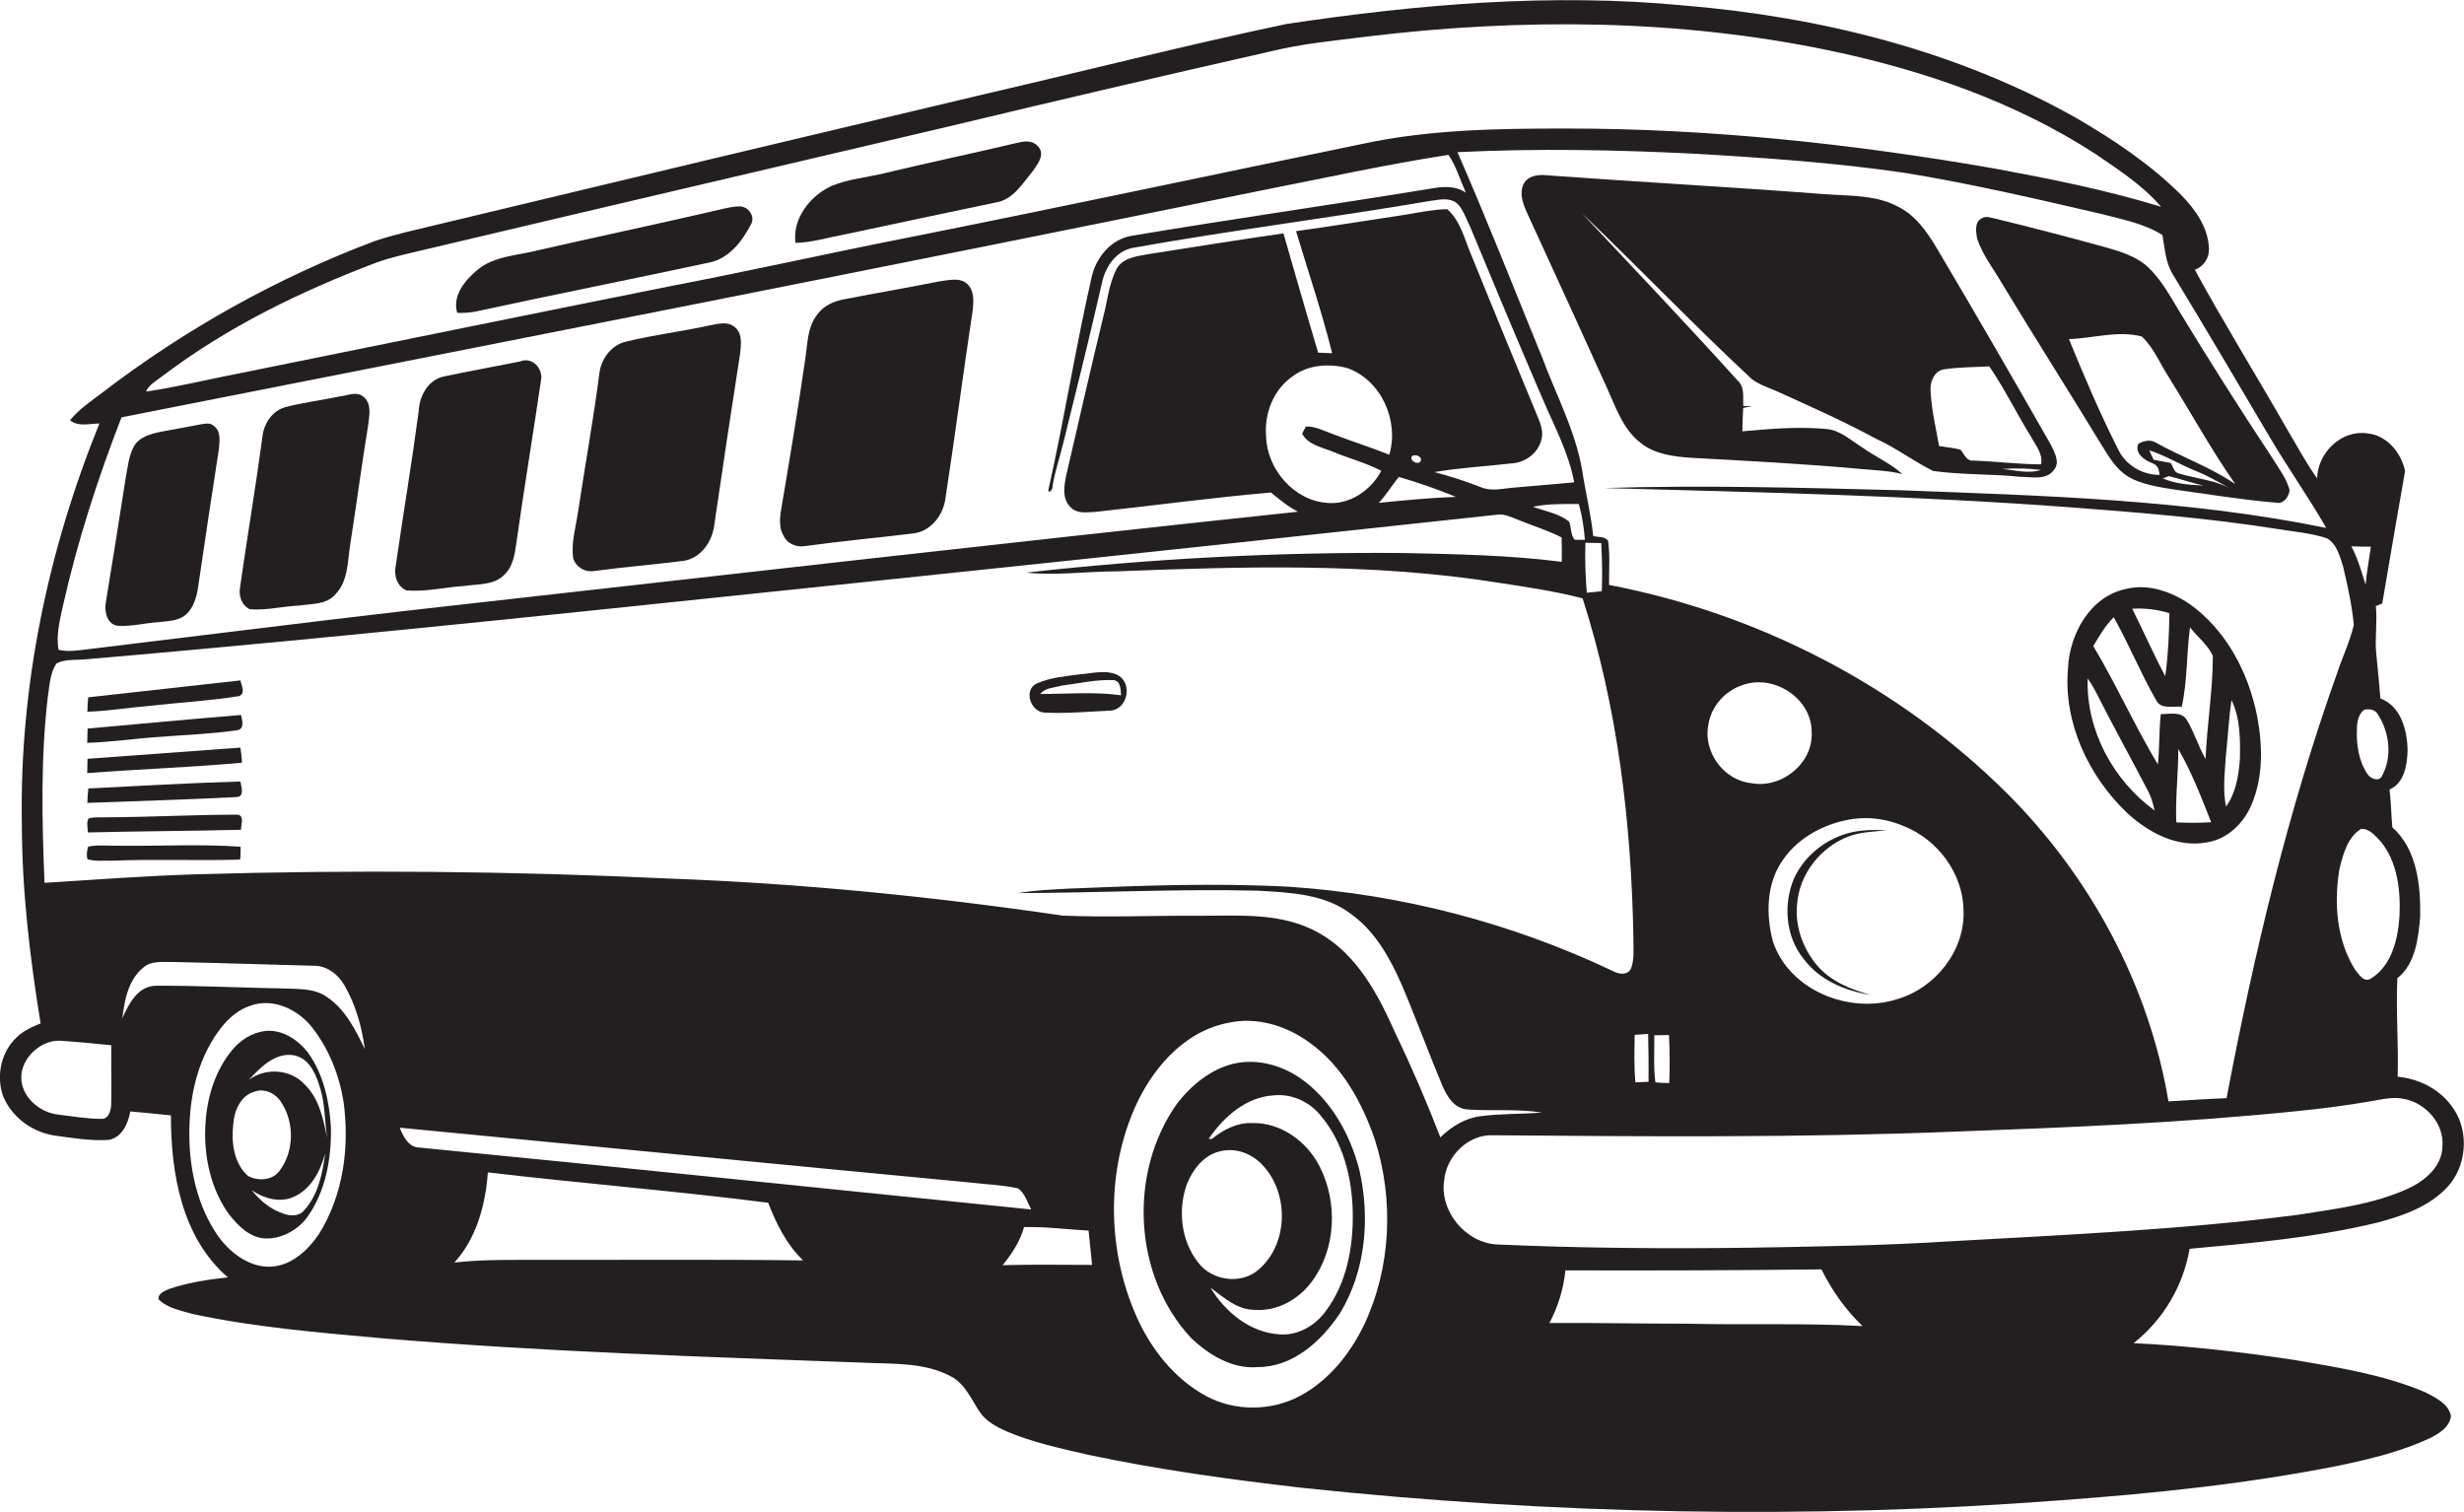 <?xml version="1.0" encoding="utf-8"?>
<!-- Generator: Adobe Illustrator 19.2.0, SVG Export Plug-In . SVG Version: 6.00 Build 0)  -->
<svg version="1.1" id="Layer_1" xmlns="http://www.w3.org/2000/svg" xmlns:xlink="http://www.w3.org/1999/xlink" x="0px" y="0px"
	 viewBox="0 0 1760.1 1080" style="enable-background:new 0 0 1760.1 1080;" xml:space="preserve">
<style type="text/css">
	.st0{fill:#231F20;}
</style>
<title>biseeise_Bus_flat_black_logo_White_background_50a57171-d323-465a-9a2c-89f3448c947b</title>
<path class="st0" d="M63.1,563.2c-0.4,3.4-0.6,6.9-0.7,10.3c35.7-1.4,71.4-2.3,107-4.2c5.4-0.7,2.9-7.6,2.3-11.1
	C135.5,559.3,99.3,561.3,63.1,563.2z"/>
<path class="st0" d="M1519.8,581c15.1,13.8,35.6,24.7,56.6,20.7c14.6-2.2,26.3-13.6,31.9-26.9c8.5-19.9,8-42.4,4-63.4
	c-6.2-31.1-22.1-61.5-48.4-80.1c-13-8.7-29.3-14.5-44.9-10.7c-26,5.2-40.8,32.4-41.8,57.1C1473.9,516.6,1492.1,554.7,1519.8,581z
	 M1554.6,587.4c-0.8-17.5,1.5-34.9,1.4-52.4c9.6,16.6,16.5,34.6,23.5,52.3C1571.2,587.8,1562.9,587.8,1554.6,587.4L1554.6,587.4z
	 M1590,540.1c1.4-13.4,2.1-26.8,4-40.1c6.4,13.1,6.3,28.3,6,42.6c-1,11.6-2.8,23.9-9.9,33.5C1587.7,564.3,1589.2,552.1,1590,540.1
	L1590,540.1z M1549.7,438c-0.3,15-0.9,30.1-3,45c-8.4-15.8-15.6-32.2-23.6-48.2C1532.1,434.3,1541.1,435.3,1549.7,438z
	 M1509.9,440.9c10.9,19.3,19.2,40,30.3,59.2c3.3,6.9,12.2,4.1,18.3,4.7c4.1-18.6,3.3-37.8,5.9-56.7c5.2,6.9,12.9,12.5,16.3,20.5
	c0,24.6-4.2,48.9-5.2,73.5c-5.2-8.9-8-19-13.4-27.8c-3.7-6.4-12.4-4.2-18.6-4.2c-1.3,11.9-0.8,24-2.1,35.9
	c-16.5-27.5-29.6-56.9-46.1-84.5C1499.6,454.3,1503.8,446.9,1509.9,440.9L1509.9,440.9z M1497.8,495.6c12,23.7,24.9,46.8,37.1,70.4
	c2.1,4.1,3.1,8.5,4.2,12.9c-29.6-21.4-49.1-57.5-47.8-94.3C1493.7,488.1,1495.9,491.8,1497.8,495.6L1497.8,495.6z"/>
<path class="st0" d="M62.5,542c-0.1,3.4-0.1,6.8-0.2,10.2c36.8-2.8,73.7-4.1,110.5-7.4c-0.1-3.6-0.5-7.2-1.1-10.8L62.5,542z"/>
<path class="st0" d="M169.7,581.9c-31.5,0-63.1,1.8-94.7,1.9c-3.9,0.2-8-0.4-11.8,0.9c-1.6,3.1-0.5,6.6-0.4,9.9
	c36.4-0.9,72.8-1,109.3-1.9C172.1,589.4,174.8,582.5,169.7,581.9z"/>
<path class="st0" d="M86.4,604.1c-7.8,0.2-15.7-0.9-23.4,0.6c-1,2.9-1.2,6-0.6,9c5.5,1.7,11.5,0.9,17.2,1.1
	c30.6-1.3,61.3,0.1,91.9-0.8c0.4-3.1,0.5-6.1,0.3-9.2C143.4,602.8,114.8,604.4,86.4,604.1z"/>
<path class="st0" d="M220.4,752.4c-7.8-10.4-21.1-18.9-34.6-15.3c-9,2.1-16.6,8.1-21.9,15.4c-11.5,15.1-16.5,34.1-17.3,52.9
	c-0.8,21.5,4.1,44,16.8,61.7c6.5,8.3,14.9,17,26.1,17.5s23.4-5.9,30.2-15.5c13-18.4,17.1-41.6,16.7-63.8
	C235.3,786.8,231.2,767.8,220.4,752.4z M166.6,803.2c0.6-9.5,5.1-20.6,15.1-23.4c7.2-2.8,15.4,1.3,19.2,7.6
	c9.4,14.1,9.3,34.6-0.8,48.3c-4.8,7.5-15.8,8.3-23,4.2C166.9,830.8,165.2,816,166.6,803.2L166.6,803.2z M217.3,864.5
	c-4,4.8-11.1,4.2-16.3,1.8c-8.6-3-15.5-9.2-21.2-16.1c8.7,5.8,20.1,9.3,30.2,4.6c12.4-5.6,18.9-18.5,22.3-31
	C230.4,838.2,227.3,853.5,217.3,864.5L217.3,864.5z M217.8,774.8c-10.1-11.3-28.2-12.4-40.2-3.4c8.5-8.9,18.9-20,32.5-17.6
	c11.7,2.4,16.2,15,19.1,25.2s2.8,22.7,4.5,34C230.9,799.3,228.1,784.8,217.8,774.8L217.8,774.8z"/>
<path class="st0" d="M62.6,520.4c-0.1,3.4-0.2,6.8-0.3,10.2c17.1-0.5,34-3.1,51.1-4.2c18.6-1.5,37.4-2.1,55.9-4.8
	c5.6-0.7,3.7-7.2,2.9-10.9C135.7,513.7,99.2,517.1,62.6,520.4z"/>
<path class="st0" d="M1732.5,994.5c-29.7-12.6-61.9-17.7-93.5-23.1c-38.1-5.7-76.4-10.2-114.9-12c21.2-16.8,35.4-40.8,40-67.4
	c44.8-4.1,89.8-8,133.6-18.6c18.4-4.8,37.6-11.4,50.8-25.8s15.5-38.6,4.4-55.2c-8.7-13.6-24.2-21.9-40.2-23.3
	c0.7-23.5-1.3-47-0.2-70.4c13-10.3,14.9-28.4,16.3-43.8c0.4-22.3-2.2-48.2-19.9-64c-0.8-9-0.9-18.1-2-27
	c10.6-4.5,12.6-17.5,12.9-27.8c-0.2-14.2-4.6-31.7-19.4-37.2c-0.9-10.7-1.9-21.5-3-32.2s0.9-22.5-0.3-33.8l4.6-1.8
	c5.3-31.6,10.8-63.2,16.3-94.7c-2.8-13.2-13.1-25.6-27.2-26.9c-18.5-2.5-35.3,14-35.6,32.2c-8.1-11.2-14.5-23.5-21.6-35.3
	c-21.7-38-44.8-75.2-65.8-113.7c6.4-2.3,10.5-8.6,10.1-15.4c-0.6-14.9-9.8-27.8-19.9-38.1c-22.1-22-48.3-39.5-75.2-55.1
	c-85.1-47.9-182-71.9-278.9-80.1c-95.2-9.2-191.1-1-285.3,13.2c-72.1,15.2-143.5,33.4-215.2,50c-130.9,31-261.8,62.2-392.5,93.6
	c-14.4,3.5-28.9,6.6-43,11.3c-70,26.4-135.7,63-195,108.5c-8,6.1-16.5,11.7-22.9,19.6c5.9,4.8,14.1,2.4,21,2.3
	C34.4,392.7,13.9,490,15.6,587.6c0,48.1,5.7,96,13.4,143.4c-6.8,2.8-13.7,5.9-18.7,11.6c-9.8,10.3-12.7,26.1-8.4,39.5
	c5.9,15.5,20.8,26.5,37,29c12.9,1.7,25.8,4,38.9,3.1c9.4-1.8,13.8-11.8,15.3-20.3c9.7,0.8,19.3,1.8,29,2.8
	c-0.1,41.2,7.8,87.5,40.7,115.7c-14.1,1.5-28.3,3.7-41.8,8.2c-3.1,1.4-8.4,3.2-7.7,7.5c6.5,6.5,16,8,24.5,10.5
	c44.4,9.5,89.8,13.2,135,17.3c114.1,9.6,228.6,13.2,343,17.4c21.5,1.1,44.4-0.6,64,10.1c9.7,5.4,14,16,19.9,24.9
	c4.6,7,12.3,11,19.8,14.3c18.5,7.8,38.2,12,57.7,16.5c50.4,10.7,101.6,17.7,152.7,23.6c179.6,19.1,361,22.7,541.1,9
	c67.2-4.9,134.4-11.8,200.5-25c21.8-4.6,43.7-9.9,64-19.3c6.6-3.3,14.4-7.9,15.3-16C1749,1002.5,1739.7,998.3,1732.5,994.5z
	 M1714,654.7c-1.1,16.2-5.5,35-20.3,44.2c-5.2,3.4-8.9-3.3-11.7-6.7c-13.1-21.3-14.9-47.7-10.8-71.9c2.6-10.3,5.7-22.2,15.3-28.2
	c5.9-0.5,9.9,4.7,13.7,8.5C1712.7,615.4,1714.9,636,1714,654.7z M1698.3,509.8c8.5,12.8,10.8,30.6,3.3,44.3
	c-1.9,4.6-8.3,2.2-10.4-1.1c-6.4-9.4-8.1-21.4-7.6-32.6c0.1-4.8,1.1-10.2,5.1-13.4C1692.1,506.2,1696.2,506.6,1698.3,509.8
	L1698.3,509.8z M1693.6,390.6c-1.3,9-3,17.9-3.8,27c-2.9-9.3-5.6-18.8-10.2-27.4c4.6,0.2,9.3,0.3,14,0.3L1693.6,390.6z
	 M1552.3,196.3c23.2,38.3,46,76.8,68.7,115.4c13,22.1,27.9,43.1,40.7,65.4c-99.7-20.4-201.9-23-303.3-26.9
	c-70.8-1.8-141.7-3.8-212.6-1.6c111.2,3,222.6,5.5,333.6,13.8c49,3.7,98,7.7,146.5,15.3c12.1,2.1,24.6,2.9,36.3,6.8
	c7.2,4.1,9.2,13,11.6,20.4c3.2,13.7,6.3,27.5,7.6,41.5c-2.8,11.9-8.2,23-12,34.6c-35.2,98.6-59.4,200.7-78.9,303.4
	c-13.8,0.5-27.7,1.5-41.5,2.3c-14-83.2-55.9-160.8-115.5-220.2c-77-76.6-177.6-128.3-284.1-148.7c-0.1-10.5,0.8-21.2-0.7-31.6
	c-2.5-3.2-7.1-2.4-10.6-3.3c-1.5-14.1-4.7-27.9-7.1-41.9c-4.1-30.6-19.1-57.9-29.7-86.5c-19.9-48.6-39.1-97.6-60.2-145.8
	c56.4-2.8,113-1.7,169.4,1.1c50.2,2.9,100.5,6.4,150.3,13.7c47.3,7.7,94,18.6,140.6,29.4c14.7,3.9,30.2,6.7,43.3,15
	C1546.4,177.6,1546.9,187.8,1552.3,196.3z M1273.4,614.5c9.5-14.1,24.9-23.4,41.2-27.7s31.3-2.7,45.6,3.4
	c24.1,9.6,42.1,33.9,42.4,60.1c1.2,28.8-20.3,55.6-47.5,63.4c-33.9,10.9-76.8-6.1-88.6-41C1261.4,653.6,1261.6,631.3,1273.4,614.5z
	 M1251,559.4c-19.6-2-34.5-22.2-30.7-41.6c1.9-13.1,11.8-24.3,24.3-28.4c22.2-8.2,49.4,9.2,49.5,33.2
	C1295.6,545.1,1272.6,563.5,1251,559.4z M1181.7,739.5l10.5-0.2c0.6,11.4,0.6,22.9,0.2,34.3c-3.3-0.1-6.6-0.1-9.9-0.5
	C1181,762,1181.9,750.7,1181.7,739.5L1181.7,739.5z M1177.7,772.7l-9.5,0.4c-1-11.3-0.7-22.6-0.5-33.9l9.6-0.7
	c0.3,11.3,0.4,22.7,0.3,34.1L1177.7,772.7z M1144.2,422.3l-10.7,1.1c-1-11.9-1.4-23.8-1-35.7l11.3,0.2c0.6,11.3,0.9,22.8,0.4,34.3
	V422.3z M1132.1,385.6h-7.2c-3.2-3.4-2.3-9-4.1-13.1c-7.4-5.8-17.1-7.4-25.8-10.5c10.8-2.3,21.9-2,32.8-2c2.3,8.3,3.7,16.8,4.3,25.4
	V385.6z M116.6,268.2c46.1-34.9,98.6-60.3,152.4-80.7c10.9-3.9,22.3-6.3,33.6-9c125.2-29.7,250.4-58.8,375.7-88.3
	c76.2-18.3,152.5-36.1,229-53.4c23-5.7,46.6-7.8,70.1-10.8c109.3-13.1,221-12.5,329.1,10c67,14,133,36.7,190.7,74.2
	c16.4,11.3,33.5,22.2,46.5,37.5c-38.7-11.9-78.4-19.8-118.2-27.2c-101.4-17.7-204.2-28.8-307.2-28.7c-48.7,0-97.9,0.7-145.7,11.1
	c-106.3,21.9-212.5,44.6-318.9,65.8c-58.4,11.4-116.4,24.5-174.8,35.7c-102.4,20.5-204.7,41.4-307.1,62.1
	c-22.5,4.3-44.8,9.9-67.5,13.2C106.7,274.3,112.3,271.7,116.6,268.2z M45.2,431.7c10.3-45.6,24.7-90.1,41.6-133.6
	c271.8-53.6,543.6-106.9,815-162.2c44.2-8.7,88.3-18.4,132.9-25.3c5.6,8.3,8.3,18.1,12.5,27.1c-7.5-5.3-17-4.5-25.6-2.9
	c-71,11.6-142.2,21.7-213.1,33.6c-14.5,2.3-25.1,14.9-28.5,28.6c-11.6,50.7-19.7,102.2-31.1,152.9c-0.1,3.5,3.4-0.7,2.9-2.2
	c1.6-10.7,5.3-21,7.8-31.5c9.4-38,18.9-76.1,27.6-114.3c2.4-11.3,9.8-22.3,21.7-24.8c70.7-12.7,142-21.5,212.8-33.6
	c5.6-0.7,11.7-2.3,17.1,0.4s8.3,12,11.5,18.4c16.8,40.6,33.8,81.2,51.2,121.6c8.5,19.9,19,39.2,23,60.6c-14.8,1.5-29.6,2.5-44.4,3.9
	c-7.4,0.7-15.3,2.7-22.4-0.5c-10.8-4.2-21.8-7.7-33-10.7c18.5-3.2,37.3-4.1,56-6.3c8.7-0.8,16.8-6.5,19.8-14.9s-0.7-14.4-3.2-21
	c-15.7-37.8-31.2-75.6-46.6-113.5c-4.7-11.1-7.5-23.8-16.9-32.1c-9.9,0.2-19.7,2.2-29.4,3.9c-26.2,3.9-52.4,8.2-78.6,11.8
	c8.7,29,18.5,57.8,25.8,87.2l-10-0.4c-8.5-28.4-16.6-56.8-24.8-85.2c-32.4,4.6-64.6,9.9-96.9,14.9c-8.3,1.5-18.2,2.6-22.5,10.9
	c-5.3,10.4-6.3,22.2-9.2,33.4c-9.1,37.4-17.6,75-26.3,112.5c-1.7,7.9-3.7,17.8,3,24c4.3,4.7,11.3,3.5,17,3.3
	c42-4.5,83.9-10.3,126-13.9c6.1,5,12.2,10.1,19.3,13.7c-213.7,22.7-427.2,47.2-640.8,71.2c-74.2,8.6-148.4,18-222.5,26.9
	c-7.3,0.8-14.8,2.3-22.1,0.5C39.9,453.2,42.9,442.3,45.2,431.7z M952.4,322.8c11.4,4.7,23.4,7.8,34.3,13.5
	c-7.4,13.9-22.6,24.5-38.8,22.9c-23.7-1.7-42.9-24.2-43.5-47.5c-1.4-16.2,5.2-33.3,18.7-42.7c11-8.5,26.2-9.6,39.3-6.1
	c24.3,8.6,37.2,37.8,30,61.9c-12.9-5.2-26.1-9.3-39.1-14.3c-6.7-2.3-13.1-6-20.4-5.9l-2.8,5.1C934.5,318,944.5,319.4,952.4,322.8z
	 M999.3,340.7c13.8,4,27.4,8.7,40.7,14.2c-18.4,0.7-36.8,2.4-55.1,4.3c5.3-5.7,9.4-12.5,14.3-18.5L999.3,340.7z M1008.6,325.9
	c2.2-2,7.9,0.4,6.2,3.5s-8.2-0.2-6.3-3.5H1008.6z M79.4,789.8c-0.4,3.9-1.8,9.2-6.5,9.4c-10.6,0-21-1.8-31.5-3.1
	c-13.2-1.5-26.3-12.7-26.2-26.7s14.4-27.1,28.6-26c11.9,0.9,23.8,1.9,35.7,3.2C79.3,761,79.8,775.4,79.4,789.8z M227.8,881.5
	c-8.1,12-20.6,23.4-35.9,23.3s-29.2-11.3-37.5-23.9c-15.8-24.1-20.6-54-18.8-82.3c1.4-23.2,8.2-46.8,22.9-65.2
	c5.4-6.7,12.2-12.4,20.5-15.1c16.2-5.7,33.8,2.7,43.9,15.5c12,15.3,19.4,34,22.5,53.1C249.8,819.2,245.3,853.6,227.8,881.5
	L227.8,881.5z M233.5,712.1c-9.5-6.7-21.7-5.5-32.8-6.1c-29.9-0.5-59.8-2.1-89.7-1.9c-12.8,0.5-19,13-23.6,23.2
	c1.5-12.9,4.3-27.6,15-36.2c5.4-4.8,13-3.9,19.7-4c33.7,0.7,67.4,1.8,101.2,2.7c9.8-0.4,18.1,5.9,22.8,14.1
	c8,13.8,12.4,29.7,14.5,45.4C253.9,735.5,246.6,720.9,233.5,712.1L233.5,712.1z M389.2,899.9c-21.5,0.1-43.1-0.5-64.6,1.9
	c15.9-17.5,22.2-41.3,23.9-64.4c66.7,7.9,133.6,13.2,200.2,21.7c5.9,15.1,13.2,29.9,25,41.2C512.2,899.5,450.7,900,389.2,899.9z
	 M299.7,819.7c-7.9-0.1-11.6-7.9-14.2-14.2c136.4,13,272.7,26.4,409.1,39.3c10.8,1.3,21.8,1.6,32.5,4c5.1,3.5,6.7,9.9,9.5,15.1
	C591,849.2,445.4,833.9,299.7,819.7z M716.2,903.7c6.6-8.1,12.5-17,15.3-27.2c15.4-0.4,30.8,1.7,46.1,2.5c0.8,8.1,1.6,16.3,2.5,24.5
	C758.8,903.5,737.5,903.1,716.2,903.7z M974.5,946.1c-10,20.8-25.3,40-45.9,51s-46.6,11.1-67.2,0c-22.9-12.5-39.7-34.1-50-57.7
	c-19.8-45.5-21.2-99.1-2.1-145.1c12.2-29.3,35.4-57.4,68-63.7c20.6-4.6,42.2,2.2,58.8,14.6c22.8,16.5,36.9,42.4,45.9,68.5
	C995.8,856.7,993.8,905.1,974.5,946.1L974.5,946.1z M996.9,738.3c-12.2-27.4-27.1-56.1-54.2-71.6s-57.7-12.4-86.9-12.6
	c-32.2-0.2-64.5,1.3-96.8-0.1c-93.5-13.7-187.7-23.1-282.2-26.5c-112.1-5.3-224.2-6.3-336.5-3c-36.2,1.1-72.4,3.8-108.5,6.1
	c-1.8-44.1-2.8-88.5,2.3-132.4c1.3-8.2,1.5-17.1,6.2-24.3c6.5-3.4,14.3-2.2,21.3-3C263,453.7,464,431.6,665,410.8
	c134.7-14.1,269.3-28.5,403.9-43.1c5.3-0.9,10.2,1.5,15,3.4c10.5,4.3,21.5,7.6,31.6,12.8c0.2,5.8,0.2,11.6,0.1,17.4
	c-37.8-4.8-75.9-5.5-113.9-6.3c-89.7-0.7-179.4,4-268.6,14c21.5,2.3,43.1-0.9,64.7-0.9c91-3.5,182.8-6.2,273.1,8.2
	c19.9,3.1,40,6,59.6,11.1c25.2,78.5,34.9,161.1,36.3,243.2c-0.1,6.7,0.7,13.6-1.3,20.1s-9.3,5.3-13.8,2.7
	c-72.4-34.3-150.7-54.6-230.6-60c-52.4-2.8-104.9-0.9-157.2,1.3c-12.2,0.7-24.5,1.1-36.7,3.2c57.1-0.1,114.1-3.1,171.2-1.7
	c22.9,1.3,48.1,2.2,67,16.9c16.9,12.2,27.3,30.9,35.6,49.6c10.1,23.6,18.9,47.8,28.8,71.5c3.4,8.3,8.8,18,19,18.3
	c17.5,1.2,35.2-0.6,52.6,2.2c-14.7,1.1-29.5,0.7-44.1,2.6c-11,1.5-20.6,7.5-28.4,15.1C1019.2,787.3,1008.6,762.6,996.9,738.3
	L996.9,738.3z M1205.9,945.5c-33,0-66.1-0.7-99.1-0.5c6.2-11.7,10.1-24.5,11.4-37.6c60.9,0.2,121.9,0,182.9-0.7
	c7.5,15,17.2,28.9,29.4,40.5C1288.9,944.9,1247.4,946.5,1205.9,945.5L1205.9,945.5z M1392.1,886.7c-47,3-94.2,3.7-141.3,4.5
	c-60.5,0.8-121,0.4-181.4-2.3c-22.3-1.1-41.2-23.6-37.8-45.8c1.6-17.5,17.4-33.2,35.4-32.2c109.8,0.9,219.8,1.8,329.6-2.6
	c81.7-3,163.4-6.3,244.8-14.7c17.6-1.8,35.2-4,52.7-7.1c7.7-1.3,15.6-3.3,23.5-1.5c15.3,3,28.4,17.7,27.1,33.8
	c-0.2,14.3-12.5,24.7-24.6,30.2c-24.7,11.3-52,14.5-78.5,18.7C1558.7,878.4,1475.3,882,1392.1,886.7L1392.1,886.7z"/>
<path class="st0" d="M63,498.1c-0.3,3.4-0.5,6.9-0.6,10.3c15.5-0.6,30.7-3.1,46.2-4.4c20.8-2.3,41.7-3.5,62.3-6.8
	c4.8-2.3,1.4-7.6,0.9-11.2C135.5,490,99.2,494.1,63,498.1z"/>
<path class="st0" d="M1415.5,156c-5.2,2.7-4,9.7-3.2,14.4c3.8,11.5,11.4,21.2,17.5,31.6c23.4,38.7,47.7,76.9,71.2,115.5
	c5.3,8.5,10.5,17.7,19.3,23s21.8,7.5,33.1,9.2c24,3.3,47.9,7.3,72,9.3c5.6,1.5,9.8-4.2,10.1-9c-2.2-8.4-7.8-15.4-12.2-22.7
	c-23.1-34.9-45.5-70.2-67.2-106c-6.3-10.5-12.3-21.4-21.2-30s-21.4-12-33.1-15.3c-25.2-6.9-50.5-13.5-75.9-19.7
	C1422.6,155.7,1418.7,153.9,1415.5,156z M1544.9,341.7l4.4-1.6c8.3,2,16.5,5,25,6.7C1564.3,346.4,1554.1,345.7,1544.9,341.7z
	 M1556.1,338.1c-3.3-0.9-3.8-5-5.5-7.4l-12.2-2.3c-1.1-2.2-2.1-4.5-3.1-6.7c11.8,3.7,22.3,10.4,33.7,14.9
	c8.5,3.3,16.3,8.2,24.4,12.4C1581.9,342.8,1568.6,341.9,1556.1,338.1L1556.1,338.1z M1530.1,240.5c8.4,8,12.8,19.1,19,28.7
	c15.9,25.5,30.4,51.9,47.6,76.6c-17.7-12.2-38.1-19.2-56.8-29.7c-3.9-2.4-8.7-1.2-12.4,0.9c-3,6.4,4.1,11.6,9.4,13.6s5.1,5,5.8,8.6
	c-12.5,0.1-24.5-7.1-29.8-18.5c-12.9-25.6-24.2-52-35-78.5c17.3-0.5,35.2-6.4,52.2-1.8V240.5z"/>
<path class="st0" d="M424.9,407.8c21.1-2.8,42.3-4.5,63.4-7.2c12.5-1.8,20.8-14.2,22-26.1c5.9-40.5,12-80.9,18.3-121.4
	c0.7-6.4,2-14.4-3.4-19.2s-12.3-2.5-18.2-1.5c-19.9,4.4-40.1,6.8-59.8,11.6c-10.4,2.4-17.6,12-19,22.3
	c-4.3,33.3-10.3,66.3-15.3,99.4c-1.6,11-5.1,22.1-3.4,33.3C411.7,405.4,418.3,409.1,424.9,407.8z"/>
<path class="st0" d="M290.3,421.7c13.6,1.2,27.1-2.2,40.7-3.1c9.9-1.5,21.7-0.3,29.3-8.1c6.1-5.8,7.4-14.4,8.5-22.3
	c5.5-39,12-77.9,17.7-116.9c1.4-8.3-6.5-16.7-15-13.1c-17.9,3.6-36,6.8-53.9,10.6c-11.6,2.1-18,13.8-18.5,24.8
	c-4.9,36.9-11.1,73.6-16.4,110.4C281.2,410.7,283.5,418.8,290.3,421.7z"/>
<path class="st0" d="M575.5,390c25.4-3.5,50.8-5.8,76.2-8.9c12.7-1.1,22-12.7,23.6-24.8c6.9-44.8,12.7-89.7,19.5-134.5
	c0.7-6.5,1.3-14.1-3.9-19s-13.5-2.6-20-1.8c-22.8,4.6-45.7,8.4-68.5,12.9c-6.9,1.3-13.7,4.4-18.1,10.1c-7.9,9.4-7.4,22.4-9.3,33.9
	c-4.9,33.8-10.5,67.6-16.2,101.3c-1.3,7.8-3.3,16.6,1.1,23.8C562.7,388.7,569.5,391.2,575.5,390z"/>
<path class="st0" d="M1336.1,710.6c-14.3-3.9-29-9.9-38.6-21.6s-15.4-27.4-13.8-42.9c1.4-21.7,17-41.3,37.2-48.8
	c8.7-3.2,18-3.2,27-4.3c-9.7-0.3-19.7-0.4-29,2.5c-16.1,4.8-30.3,16.5-37.3,31.8c-7.9,18.5-6.2,41.6,6.7,57.5
	C1299.5,700,1317.9,707.8,1336.1,710.6z"/>
<path class="st0" d="M338.9,222.7c55.9-12.1,112-23.2,167.9-35.2c13.9-2.8,23.3-15.1,29.5-27c3.6-5.7-1.7-13.1-7.9-13.1
	s-14.5,2.5-21.6,4c-40.7,9.4-81.5,18-122.2,27.3c-14.9,3.9-31.9,4-44.1,14.5c-8.6,7.4-17.5,18.1-13.9,30.2
	C330.7,223.7,334.8,223.4,338.9,222.7z"/>
<path class="st0" d="M84.3,447c9.7,0.6,19.2-2,28.9-2.6c6.7-0.8,14.2-0.7,19.6-5.4c5.4-4.7,7.6-12.4,8.7-19.5c4.8-33,9.8-66,14.9-99
	c0.5-5.6,1.5-13-4-16.5c-2.7-2.4-6.4-1.2-9.5-0.8c-9.5,1.9-19,3.5-28.5,5.3c-6.9,1.5-14.8,3.6-18.6,10.1s-4.7,15.9-6.2,24
	c-4.5,29.3-9.3,58.5-14,87.7C74.3,436.8,76.6,446.3,84.3,447z"/>
<path class="st0" d="M745.8,509c15.7,0.8,31.4-0.7,47.1-1.4c12.3-0.5,16.3-18.8,6.2-25c-8.3-4.6-18.2-1.7-27.2-1
	c-10.5,1.4-21.3,2.2-31.1,6.5S735.8,508.1,745.8,509z M758.5,489.7c12.3-1.5,24.6-4.5,37-3.9c5.3,0.8,4.9,6.8,5.3,10.8
	c-19.2-2.6-38.5-0.9-57.7-0.9C746.6,491.1,753.2,491.3,758.5,489.7L758.5,489.7z"/>
<path class="st0" d="M928.9,770.2c-13.6-9.4-31-14.2-47.3-10.5S851,775,840.8,788.3c-35,49.2-31.4,123.1,10.1,167.5
	c12.7,12,29.3,22.2,47.5,20.7c25.4,0,45.8-18.8,59-38.8c18.3-30.4,21.4-68.1,13.6-102.2C964.4,810.2,950.8,785.4,928.9,770.2z
	 M855.9,901.8c-12.2-15.4-14.6-37.1-8.3-55.4c4-10.4,11.6-20.7,22.9-23.8s21.9,0.7,29.7,7.9c20.7,19.7,20.9,57.5-1.1,76.3
	C886.8,917.8,865.6,914.9,855.9,901.8L855.9,901.8z M947.1,936.4c-7.5,10.4-19.9,17.7-33,16.7c-21.1-1.2-38.9-15.9-49.5-33.4
	c9.5,7,19.2,16,31.8,15.9c16,1.2,31.3-7.5,40.7-20.2c17.4-23.4,18.6-56.7,5.5-82.3c-9-17.8-27.9-31.6-48.4-30.9
	c-10.7-0.4-20.4,4.8-28.5,11.3h-2.3c10.6-15.7,26.7-29.9,46.4-31.1c12.6-1.3,25.2,4.3,33.2,14c16.4,19,22.8,44.7,23.3,69.3
	S962.1,916.4,947.1,936.4L947.1,936.4z"/>
<path class="st0" d="M1382.5,175.6c-6.5-10.5-13.8-21-24.9-27c-16.7-9.8-36.7-8.5-55.3-10c-65.8-5-131.6-8.6-197.4-13.4
	c-6.6-0.8-14.7,0.5-17.2,7.7c-2.9,9.1,2.9,18,6.3,26.1c18.2,39.4,36.1,78.9,54,118.3c6.3,13.9,11.4,29.4,24,39.1
	c10.1,8.1,23.4,9.7,35.9,10.6c40.5,2.2,81.1,4.3,121.5,8c9.9,0.9,19.9,1.2,29.5,3.6c-8.5-7.7-19.2-12.3-28.5-18.9
	c-8.3-5.1-15.9-12.6-26.1-13.3c-19.9-1.8-39.9-0.1-59.7,1.7c0.1-5.6,0.3-11.2,0.6-16.7l6.4-1.4h-6.3c-0.4-6.2,1.2-13.5-4-18.1
	c-36.5-40.5-74.1-79.9-111.4-119.7c40.9,39.1,80.1,80.1,121.6,118.7c5.7,4.2,12.6,6.2,18.9,9.1c23.6,10.7,47.3,21.2,70.1,33.6
	c14.1,6.4,26.6,16,40.4,22.8c20.6,2.9,41.6,2,62.4,4.2c8,0,18.5,2.7,23.9-5c4.6-5.5,0.3-12.6-2.2-17.9
	C1437.8,270,1410.4,222.6,1382.5,175.6z M1430.1,335c9.3-0.7,18.6-0.5,27.8,0.7C1448.8,338.6,1439.3,335.7,1430.1,335z M1458,331.7
	c-16.1-0.1-32.1-2.1-48.1-2.7c-5.2,0.7-6.7-4.7-9.5-7.8c-5-1.3-10.2-1.8-15.3-2.6c-2.3-13.6-5.7-27-6.1-40.8
	c-0.1-5.9,3.2-13.1,9.7-14c10.7-1.6,21.5-1.5,32.3-2.1c11,16,19.4,33.5,29.6,49.9C1454,317.9,1459.5,324.2,1458,331.7L1458,331.7z"
	/>
<path class="st0" d="M602.7,167.6c36.1-7.8,72.2-15.3,108.3-22.9c12.7-1.8,19.5-13.8,27-22.8c3.3-4.7,8.5-11.5,3.8-17
	s-10.9-3.9-16.4-2.6c-31.1,7.4-62.5,13.9-93.6,21.4c-12.6,3.1-25.7,4.1-37.8,9.1c-15.3,7.1-28,23.1-25.8,40.7
	C580,173.2,591.2,169.7,602.7,167.6z"/>
<path class="st0" d="M178.5,435.2c12,0.9,23.8-2.2,35.7-2.7c8.7-1.3,19.2-0.6,25.4-8c9.4-9.7,8.6-24,10.7-36.4
	c4.4-28.4,8.2-56.8,12.8-85.1c0.7-6.4,2.4-14.2-2.9-19.1s-11.3-1.4-16.6-0.9c-13.2,2.8-26.7,4.4-39.7,7.8
	c-9.3,2.5-15.4,11.6-16.4,20.9c-4.8,35.9-10.9,71.7-16,107.6C170.3,425.3,172.5,432.4,178.5,435.2z"/>
</svg>
